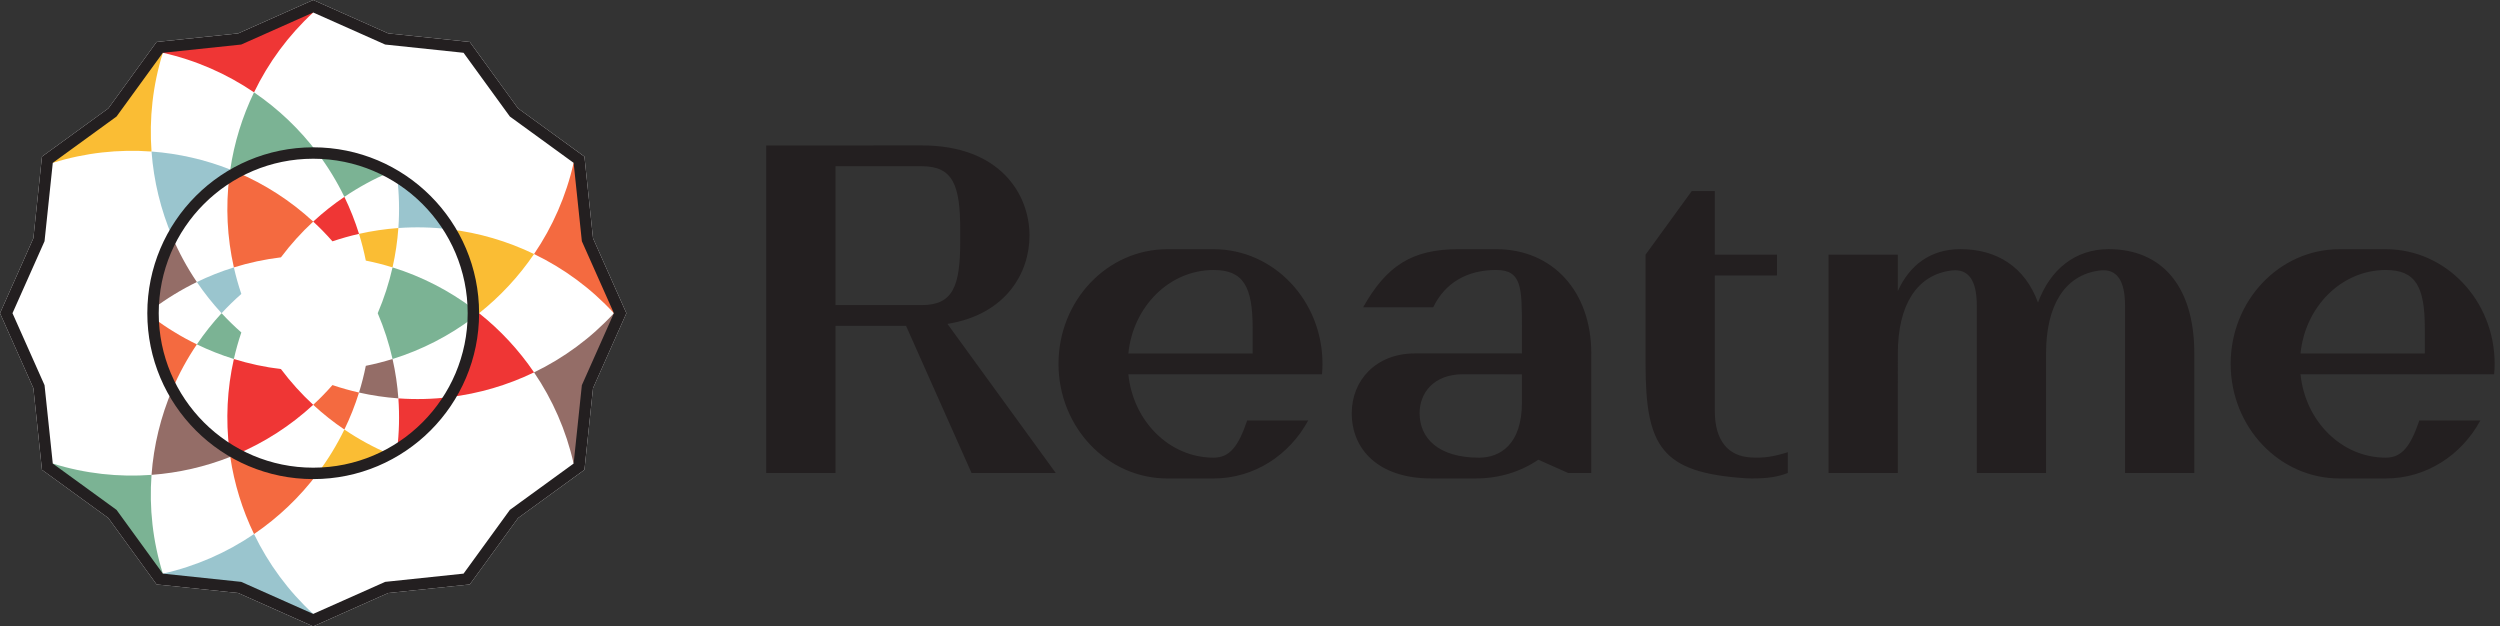 <?xml version="1.0" encoding="UTF-8"?> <svg xmlns="http://www.w3.org/2000/svg" width="447" height="112" viewBox="0 0 447 112" fill="none"><rect x="0" y="0" width="447" height="112" fill="#333333" stroke="none"/> <path d="M313.051 81.796C309.099 81.572 306.607 78.915 306.607 73.476V49.251H317.723V45.532H306.607V34.168H302.481L294.225 45.532V65.048C294.225 79.909 297.091 84.52 312.155 85.516C312.504 85.539 312.859 85.549 313.228 85.549C316.032 85.549 317.843 85.276 319.66 84.575V80.855C317.089 81.664 315.365 81.928 313.051 81.796V81.796ZM426.573 48.276C431.952 48.276 433.557 51.284 433.557 58.732V63.194H411.331C412.179 54.804 418.676 48.276 426.573 48.276V48.276ZM446.044 65.053C446.044 53.733 437.327 44.556 426.573 44.556H418.315C407.56 44.556 398.843 53.733 398.843 65.053C398.843 76.374 407.56 85.551 418.315 85.551H426.573C433.828 85.551 440.143 81.365 443.492 75.174H432.58C431.032 79.722 429.509 81.831 426.573 81.831C418.676 81.831 412.179 75.303 411.331 66.913H445.956C446.008 66.3 446.044 65.681 446.044 65.053ZM377.025 44.548C371.071 44.548 366.583 48.148 364.395 54.1C362.083 47.783 357.117 44.548 350.52 44.548C345.228 44.548 341.467 47.332 339.332 52.041V45.532H326.941V84.573H339.332C339.332 84.573 339.333 63.188 339.333 63.185C339.333 54.578 342.7 49.14 348.928 48.364C352.044 47.976 353.448 50.259 353.448 54.563V84.575H365.837C365.837 84.575 365.837 63.185 365.837 63.181C365.837 54.573 369.204 49.14 375.433 48.364C378.548 47.976 379.952 50.259 379.952 54.563C379.952 54.566 379.952 84.575 379.952 84.575H392.343V63.194C392.343 50.872 386.275 44.548 377.025 44.548V44.548ZM253.825 73.884C253.825 70.281 256.301 66.913 261.633 66.913L272.12 66.93V71.977C272.12 79.485 268.197 81.831 264.452 81.831C257.193 81.831 253.825 78.357 253.825 73.884ZM267.496 44.551H260.811C252.427 44.551 247.907 47.538 243.731 54.934H256.267C258.373 50.541 262.361 48.271 267.496 48.271C272.119 48.271 272.12 51.399 272.12 58.732V63.191H252.988C246.045 63.191 241.691 67.977 241.691 73.884C241.691 80.332 246.437 85.547 255.911 85.547H263.919C267.889 85.547 271.807 84.418 275.051 82.195L280.395 84.575H284.515V63.19H284.525C284.525 52.107 277.621 44.551 267.496 44.551ZM216.991 48.276C222.369 48.276 223.975 51.284 223.975 58.732V63.194H201.749C202.596 54.804 209.093 48.276 216.991 48.276V48.276ZM236.461 65.053C236.461 53.733 227.744 44.556 216.991 44.556H208.732C197.979 44.556 189.26 53.733 189.26 65.053C189.26 76.374 197.979 85.551 208.732 85.551H216.991C224.245 85.551 230.56 81.365 233.909 75.174H222.999C221.449 79.722 219.927 81.831 216.991 81.831C209.093 81.831 202.596 75.303 201.749 66.913H236.373C236.425 66.3 236.461 65.681 236.461 65.053ZM149.389 54.549V29.72H164.815C170.399 29.72 171.688 33.103 171.688 41.088V43.181C171.688 51.167 170.399 54.549 164.815 54.549H149.389ZM188.776 84.575L169.405 57.912C179.937 56.221 184.076 48.709 184.077 42.135C184.076 34.676 178.761 26 164.815 26L137 26.011V84.575H149.389V58.27H162.005L173.717 84.575H188.776" fill="#231F20"></path> <path d="M112 55.999L106.03 69.406L104.498 83.999L92.625 92.626L84.001 104.496L69.406 106.031L56 112L42.594 106.031L28 104.496L19.375 92.626L7.504 83.999L5.969 69.406L0 55.999L5.969 42.594L7.504 27.999L19.375 19.374L28 7.502L42.594 5.967L56 0L69.406 5.969L84.001 7.502L92.625 19.374L104.498 27.999L106.03 42.594L112 55.999Z" fill="white"></path> <path d="M65.407 65.408C65.083 67.032 64.676 68.626 64.191 70.186C66.523 70.714 68.876 71.06 71.228 71.228C71.059 68.876 70.714 66.523 70.186 64.191C68.626 64.676 67.032 65.082 65.407 65.408ZM35.199 50.427C33.47 47.875 32.001 45.173 30.804 42.363C28.723 46.201 27.493 50.566 27.367 55.206C29.807 53.375 32.428 51.771 35.199 50.427V50.427ZM41.17 81.688C41.106 81.258 41.048 80.828 40.996 80.396C36.563 77.672 33.123 73.921 30.807 69.63C28.74 74.478 27.483 79.644 27.094 84.907C31.924 84.55 36.674 83.462 41.17 81.688ZM109.767 56.001C110.02 56.274 110.269 56.551 110.514 56.831L105.034 69.139L103.626 82.538C103.272 82.658 102.919 82.773 102.564 82.884C101.233 76.957 98.798 71.448 95.488 66.581C100.787 64.022 105.652 60.468 109.767 56.001Z" fill="#946D67"></path> <path d="M59.444 68.851C58.351 70.096 57.201 71.272 56.001 72.381C57.757 74.005 59.622 75.48 61.575 76.802C62.604 74.681 63.481 72.47 64.191 70.186C62.597 69.827 61.013 69.381 59.444 68.851ZM30.804 69.638C32.001 66.828 33.47 64.126 35.199 61.574C32.428 60.23 29.807 58.626 27.367 56.794C27.494 61.434 28.723 65.8 30.804 69.638V69.638ZM41.815 47.81C44.525 46.967 47.34 46.361 50.233 46.012C51.982 43.68 53.916 41.546 56.001 39.62C51.949 35.877 47.323 32.918 42.364 30.805C41.901 31.056 41.445 31.32 40.998 31.596C40.349 36.946 40.599 42.43 41.815 47.81V47.81ZM45.42 95.488C49.784 92.52 53.63 88.848 56.794 84.634C51.919 84.773 46.951 83.67 42.376 81.192C41.976 81.363 41.574 81.528 41.171 81.688C41.882 86.469 43.314 91.125 45.42 95.488V95.488ZM95.488 45.42C98.798 40.554 101.233 35.044 102.564 29.117C102.919 29.227 103.273 29.343 103.626 29.462L105.035 42.862L110.515 55.17C110.269 55.451 110.02 55.727 109.767 56.001C105.652 51.534 100.787 47.978 95.488 45.42Z" fill="#F46A40"></path> <path d="M59.444 43.15C61.013 42.62 62.597 42.175 64.191 41.814C63.481 39.531 62.604 37.322 61.574 35.199C59.622 36.522 57.757 37.998 56.001 39.62C57.201 40.729 58.35 41.905 59.444 43.15ZM56.001 72.38C53.916 70.455 51.982 68.321 50.233 65.989C47.339 65.642 44.525 65.034 41.815 64.191C40.599 69.571 40.349 75.055 40.997 80.406C41.445 80.681 41.9 80.946 42.364 81.196C47.323 79.084 51.949 76.124 56.001 72.38ZM80.406 71.004C77.375 71.371 74.302 71.449 71.229 71.228C71.45 74.302 71.371 77.375 71.004 80.406C74.825 78.052 78.052 74.825 80.406 71.004ZM45.42 16.513C47.979 11.213 51.533 6.351 56.001 2.234C55.727 1.982 55.45 1.733 55.17 1.486L42.862 6.966L29.463 8.375C29.343 8.728 29.228 9.083 29.117 9.438C35.044 10.769 40.554 13.203 45.42 16.513V16.513ZM95.488 66.581C90.736 68.876 85.632 70.37 80.401 71.004C82.959 66.852 84.488 61.998 84.63 56.797C84.977 56.536 85.321 56.271 85.661 56.001C89.446 59.007 92.764 62.576 95.488 66.581" fill="#EF3635"></path> <path d="M65.407 46.594C67.032 46.918 68.626 47.325 70.186 47.81C70.713 45.478 71.059 43.124 71.228 40.773C68.876 40.942 66.523 41.288 64.191 41.814C64.676 43.375 65.083 44.97 65.407 46.594ZM61.574 76.802C60.23 79.574 58.626 82.194 56.793 84.634C61.434 84.508 65.8 83.278 69.636 81.198C66.827 80 64.126 78.531 61.574 76.802V76.802ZM29.117 9.438C28.754 9.356 28.39 9.279 28.024 9.206L20.105 20.105L9.205 28.025C9.278 28.39 9.355 28.754 9.437 29.117C15.236 27.306 21.224 26.66 27.094 27.094C26.66 21.224 27.307 15.236 29.117 9.438V9.438ZM85.661 56.001C85.321 55.73 84.977 55.464 84.63 55.203C84.488 50.002 82.959 45.149 80.4 40.997C85.632 41.631 90.735 43.124 95.487 45.42C92.764 49.425 89.446 52.994 85.661 56.001" fill="#FABD34"></path> <path d="M43.15 59.443C41.906 58.35 40.728 57.2 39.62 56.001C37.997 57.757 36.522 59.622 35.199 61.574C37.321 62.603 39.531 63.481 41.814 64.191C42.174 62.597 42.619 61.013 43.15 59.443V59.443ZM69.636 30.804C65.8 28.722 61.434 27.493 56.793 27.367C58.626 29.807 60.23 32.428 61.574 35.199C64.126 33.47 66.827 32.001 69.636 30.804ZM84.634 55.208C80.325 51.972 75.451 49.448 70.186 47.81C69.561 50.579 68.68 53.32 67.535 56.001C68.68 58.681 69.561 61.422 70.186 64.191C75.451 62.555 80.325 60.03 84.634 56.793C84.641 56.53 84.645 56.265 84.645 56.001C84.645 55.736 84.641 55.472 84.634 55.208V55.208ZM41.17 30.313C41.574 30.474 41.976 30.637 42.375 30.809C46.951 28.331 51.919 27.227 56.794 27.368C53.63 23.154 49.783 19.482 45.42 16.513C43.314 20.875 41.881 25.532 41.17 30.313V30.313ZM29.117 102.564C28.754 102.645 28.39 102.722 28.024 102.796L20.105 91.895L9.205 83.976C9.278 83.61 9.355 83.246 9.437 82.884C15.236 84.695 21.224 85.34 27.094 84.907C26.66 90.776 27.307 96.766 29.117 102.564" fill="#7BB394"></path> <path d="M43.15 52.558C42.619 50.988 42.175 49.404 41.815 47.81C39.531 48.52 37.321 49.398 35.199 50.427C36.522 52.38 37.997 54.244 39.62 56.001C40.728 54.8 41.906 53.651 43.15 52.558V52.558ZM80.406 40.997C78.052 37.176 74.825 33.949 71.004 31.596C71.371 34.626 71.45 37.699 71.229 40.773C74.302 40.551 77.375 40.63 80.406 40.997V40.997ZM27.094 27.094C27.483 32.357 28.74 37.525 30.807 42.371C33.123 38.08 36.563 34.328 40.996 31.605C41.048 31.174 41.106 30.744 41.17 30.313C36.674 28.539 31.924 27.45 27.094 27.094V27.094ZM45.42 95.488C47.979 100.787 51.533 105.65 56.001 109.767C55.727 110.019 55.45 110.269 55.17 110.515L42.862 105.035L29.463 103.626C29.343 103.273 29.228 102.919 29.117 102.565C35.044 101.233 40.554 98.798 45.42 95.488" fill="#9AC5CE"></path> <path d="M43.129 104.037L29.117 102.564L20.835 91.166L9.437 82.884L7.964 68.871L2.233 56.001L7.964 43.129L9.437 29.117L20.835 20.836L29.117 9.438L43.129 7.964L56 2.234L68.871 7.964L82.884 9.438L91.165 20.836L102.564 29.117L104.036 43.129L109.766 56.001L104.036 68.871L102.564 82.884L91.165 91.166L82.884 102.564L68.871 104.037L56 109.767L43.129 104.037ZM69.406 106.032L84 104.498L92.626 92.626L104.497 84L106.032 69.407L112 56.001L106.032 42.595L104.497 28.001L92.626 19.374L84 7.503L69.406 5.968L56 2.03094e-05L42.594 5.968L28 7.503L19.375 19.374L7.503 28.001L5.969 42.595L0 56.001L5.969 69.407L7.503 84L19.375 92.626L28 104.498L42.594 106.032L56 112L69.406 106.032ZM28.38 56.001C28.38 40.747 40.746 28.38 56 28.38C71.254 28.38 83.621 40.747 83.621 56.001C83.621 71.255 71.254 83.621 56 83.621C40.746 83.621 28.38 71.255 28.38 56.001V56.001ZM85.661 56.001C85.661 39.619 72.381 26.34 56 26.34C39.619 26.34 26.34 39.619 26.34 56.001C26.34 72.382 39.619 85.66 56 85.662C72.381 85.662 85.661 72.382 85.661 56.001" fill="#231F20"></path> </svg> 